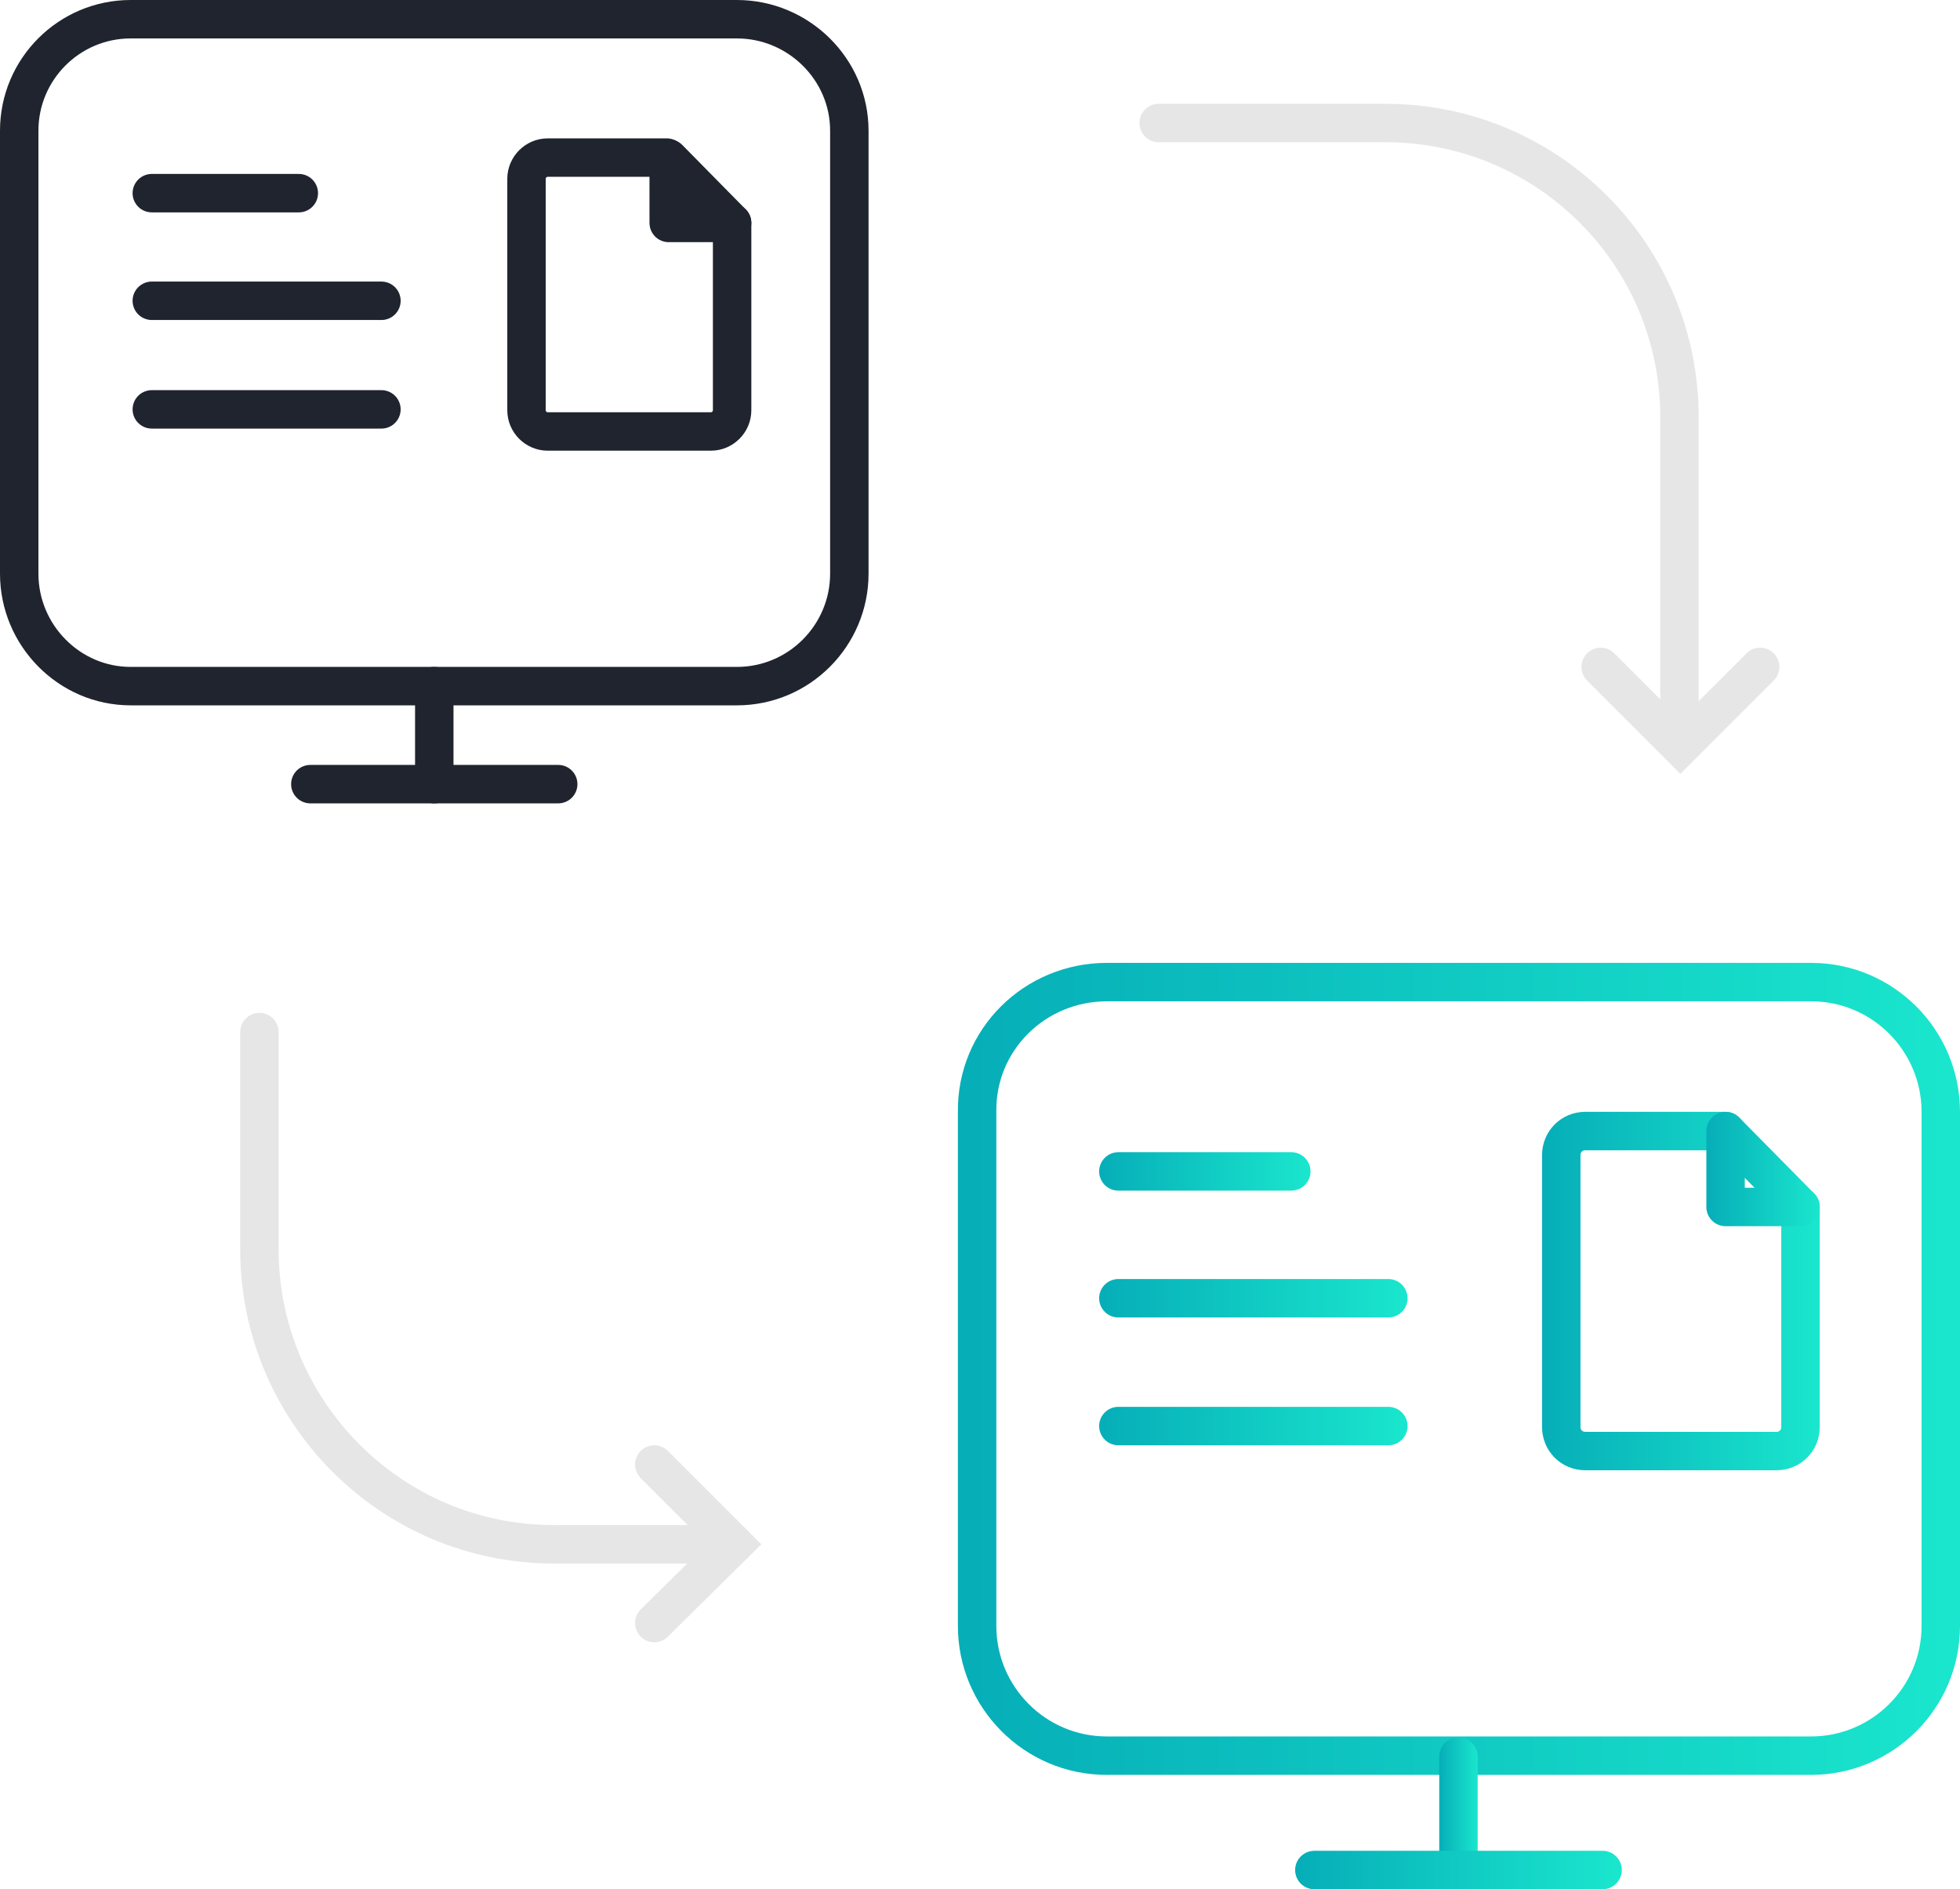 <!-- Generator: Adobe Illustrator 24.2.0, SVG Export Plug-In  -->
<svg version="1.1" xmlns="http://www.w3.org/2000/svg" xmlns:xlink="http://www.w3.org/1999/xlink" x="0px" y="0px" width="204px"
	 height="196.6px" viewBox="0 0 204 196.6" style="overflow:visible;enable-background:new 0 0 204 196.6;" xml:space="preserve">
<style type="text/css">
	.st0{fill:none;stroke:#20242F;stroke-width:4;stroke-linecap:round;stroke-miterlimit:10;}
	.st1{fill:none;stroke:url(#SVGID_1_);stroke-width:4;stroke-linecap:round;stroke-linejoin:round;}
	.st2{fill:none;stroke:url(#SVGID_2_);stroke-width:4;stroke-linecap:round;stroke-linejoin:round;}
	.st3{fill:none;stroke:url(#SVGID_3_);stroke-width:4;stroke-linecap:round;stroke-linejoin:round;}
	.st4{fill:none;stroke:#E6E6E6;stroke-width:4;stroke-linecap:round;stroke-miterlimit:10;}
	.st5{fill:none;stroke:#20242F;stroke-width:4;stroke-linecap:round;stroke-linejoin:round;stroke-miterlimit:10;}
	.st6{fill:none;stroke:url(#SVGID_4_);stroke-width:4;stroke-linecap:round;stroke-linejoin:round;}
	.st7{fill:none;stroke:url(#SVGID_5_);stroke-width:4;stroke-linecap:round;stroke-linejoin:round;}
	.st8{fill:none;stroke:url(#SVGID_6_);stroke-width:4;stroke-linecap:round;stroke-linejoin:round;}
	.st9{fill:none;stroke:url(#SVGID_7_);stroke-width:4;stroke-linecap:round;stroke-linejoin:round;}
	.st10{fill:none;stroke:url(#SVGID_8_);stroke-width:4;stroke-linecap:round;stroke-linejoin:round;}
	.st11{fill:none;stroke:url(#SVGID_9_);stroke-width:4;stroke-linecap:round;stroke-linejoin:round;}
	.st12{fill:none;stroke:url(#SVGID_10_);stroke-width:4;stroke-linecap:round;stroke-linejoin:round;}
	.st13{fill:none;stroke:url(#SVGID_11_);stroke-width:4;stroke-linecap:round;stroke-linejoin:round;}
	.st14{fill:none;stroke:url(#SVGID_12_);stroke-width:4;stroke-linecap:round;stroke-linejoin:round;}
	.st15{fill:none;stroke:url(#SVGID_13_);stroke-width:4;stroke-linecap:round;stroke-linejoin:round;}
	.st16{fill:none;stroke:url(#SVGID_14_);stroke-width:4;stroke-linecap:round;stroke-linejoin:round;}
	.st17{fill:none;stroke:url(#SVGID_15_);stroke-width:4;stroke-linecap:round;stroke-linejoin:round;}
	.st18{fill:none;stroke:url(#SVGID_16_);stroke-width:4;stroke-linecap:round;stroke-linejoin:round;}
</style>
<defs>
</defs>
<path class="st0" d="M13.6,2h63.1c6.4,0,11.7,5.2,11.7,11.6v46.1c0,6.4-5.2,11.7-11.7,11.7H13.6C7.2,71.4,2,66.1,2,59.7V13.6
	C2,7.2,7.2,2,13.6,2z"/>
<line class="st0" x1="45.2" y1="71.4" x2="45.2" y2="81.6"/>
<line class="st0" x1="32.3" y1="81.6" x2="58.1" y2="81.6"/>
<linearGradient id="SVGID_1_" gradientUnits="userSpaceOnUse" x1="99.699" y1="90.45" x2="204" y2="90.45" gradientTransform="matrix(1 0 0 1 0 52)">
	<stop  offset="0" style="stop-color:#06AEB8"/>
	<stop  offset="1" style="stop-color:#1AE6CD"/>
</linearGradient>
<path class="st1" d="M115.2,102.2h73.3c7.5,0,13.5,6.1,13.5,13.5v53.5c0,7.5-6.1,13.5-13.5,13.5h-73.3c-7.5,0-13.5-6.1-13.5-13.5
	v-53.5C101.6,108.2,107.7,102.2,115.2,102.2z"/>
<linearGradient id="SVGID_2_" gradientUnits="userSpaceOnUse" x1="149.8" y1="136.7" x2="153.8" y2="136.7" gradientTransform="matrix(1 0 0 1 0 52)">
	<stop  offset="0" style="stop-color:#06AEB8"/>
	<stop  offset="1" style="stop-color:#1AE6CD"/>
</linearGradient>
<line class="st2" x1="151.8" y1="182.8" x2="151.8" y2="194.6"/>
<linearGradient id="SVGID_3_" gradientUnits="userSpaceOnUse" x1="134.8" y1="142.6" x2="168.75" y2="142.6" gradientTransform="matrix(1 0 0 1 0 52)">
	<stop  offset="0" style="stop-color:#06AEB8"/>
	<stop  offset="1" style="stop-color:#1AE6CD"/>
</linearGradient>
<line class="st3" x1="136.8" y1="194.6" x2="166.8" y2="194.6"/>
<path class="st4" d="M76.4,160.7H57.6C40.7,160.7,27,146.9,27,130l0,0v-22.6"/>
<path class="st4" d="M120.6,12.8h23.6c16.9,0,30.6,13.7,30.6,30.6v33.5"/>
<polyline class="st4" points="183.2,69.4 174.9,77.7 166.6,69.4 "/>
<polyline class="st4" points="68.1,152.4 76.4,160.7 68.1,168.9 "/>
<path class="st5" d="M76.2,23.2v19.5c0,1.2-1,2.2-2.2,2.2h-17c-1.2,0-2.2-1-2.2-2.2V18.6c0-1.2,1-2.2,2.2-2.2h12.4"/>
<polygon class="st5" points="69.6,16.5 69.6,23.2 76.2,23.2 "/>
<line class="st5" x1="15.8" y1="20.1" x2="31.1" y2="20.1"/>
<line class="st5" x1="15.8" y1="31.3" x2="39.7" y2="31.3"/>
<line class="st5" x1="15.8" y1="42.6" x2="39.7" y2="42.6"/>
<linearGradient id="SVGID_4_" gradientUnits="userSpaceOnUse" x1="160.417" y1="134.326" x2="189.436" y2="134.326">
	<stop  offset="0" style="stop-color:#06AEB8"/>
	<stop  offset="1" style="stop-color:#1AE6CD"/>
</linearGradient>
<path class="st6" d="M187.4,125.6v22.9c0,1.4-1.1,2.5-2.5,2.5H165c-1.4,0-2.5-1.1-2.5-2.5v-28.3c0-1.4,1.1-2.5,2.5-2.5h14.6"/>
<linearGradient id="SVGID_5_" gradientUnits="userSpaceOnUse" x1="177.587" y1="121.653" x2="189.436" y2="121.653">
	<stop  offset="0" style="stop-color:#06AEB8"/>
	<stop  offset="1" style="stop-color:#1AE6CD"/>
</linearGradient>
<polygon class="st7" points="179.6,117.7 179.6,125.6 187.4,125.6 "/>
<linearGradient id="SVGID_6_" gradientUnits="userSpaceOnUse" x1="114.387" y1="121.925" x2="136.398" y2="121.925">
	<stop  offset="0" style="stop-color:#06AEB8"/>
	<stop  offset="1" style="stop-color:#1AE6CD"/>
</linearGradient>
<line class="st8" x1="116.4" y1="121.9" x2="134.4" y2="121.9"/>
<linearGradient id="SVGID_7_" gradientUnits="userSpaceOnUse" x1="114.387" y1="135.092" x2="146.516" y2="135.092">
	<stop  offset="0" style="stop-color:#06AEB8"/>
	<stop  offset="1" style="stop-color:#1AE6CD"/>
</linearGradient>
<line class="st9" x1="116.4" y1="135.1" x2="144.5" y2="135.1"/>
<linearGradient id="SVGID_8_" gradientUnits="userSpaceOnUse" x1="114.387" y1="148.375" x2="146.516" y2="148.375">
	<stop  offset="0" style="stop-color:#06AEB8"/>
	<stop  offset="1" style="stop-color:#1AE6CD"/>
</linearGradient>
<line class="st10" x1="116.4" y1="148.4" x2="144.5" y2="148.4"/>
</svg>
